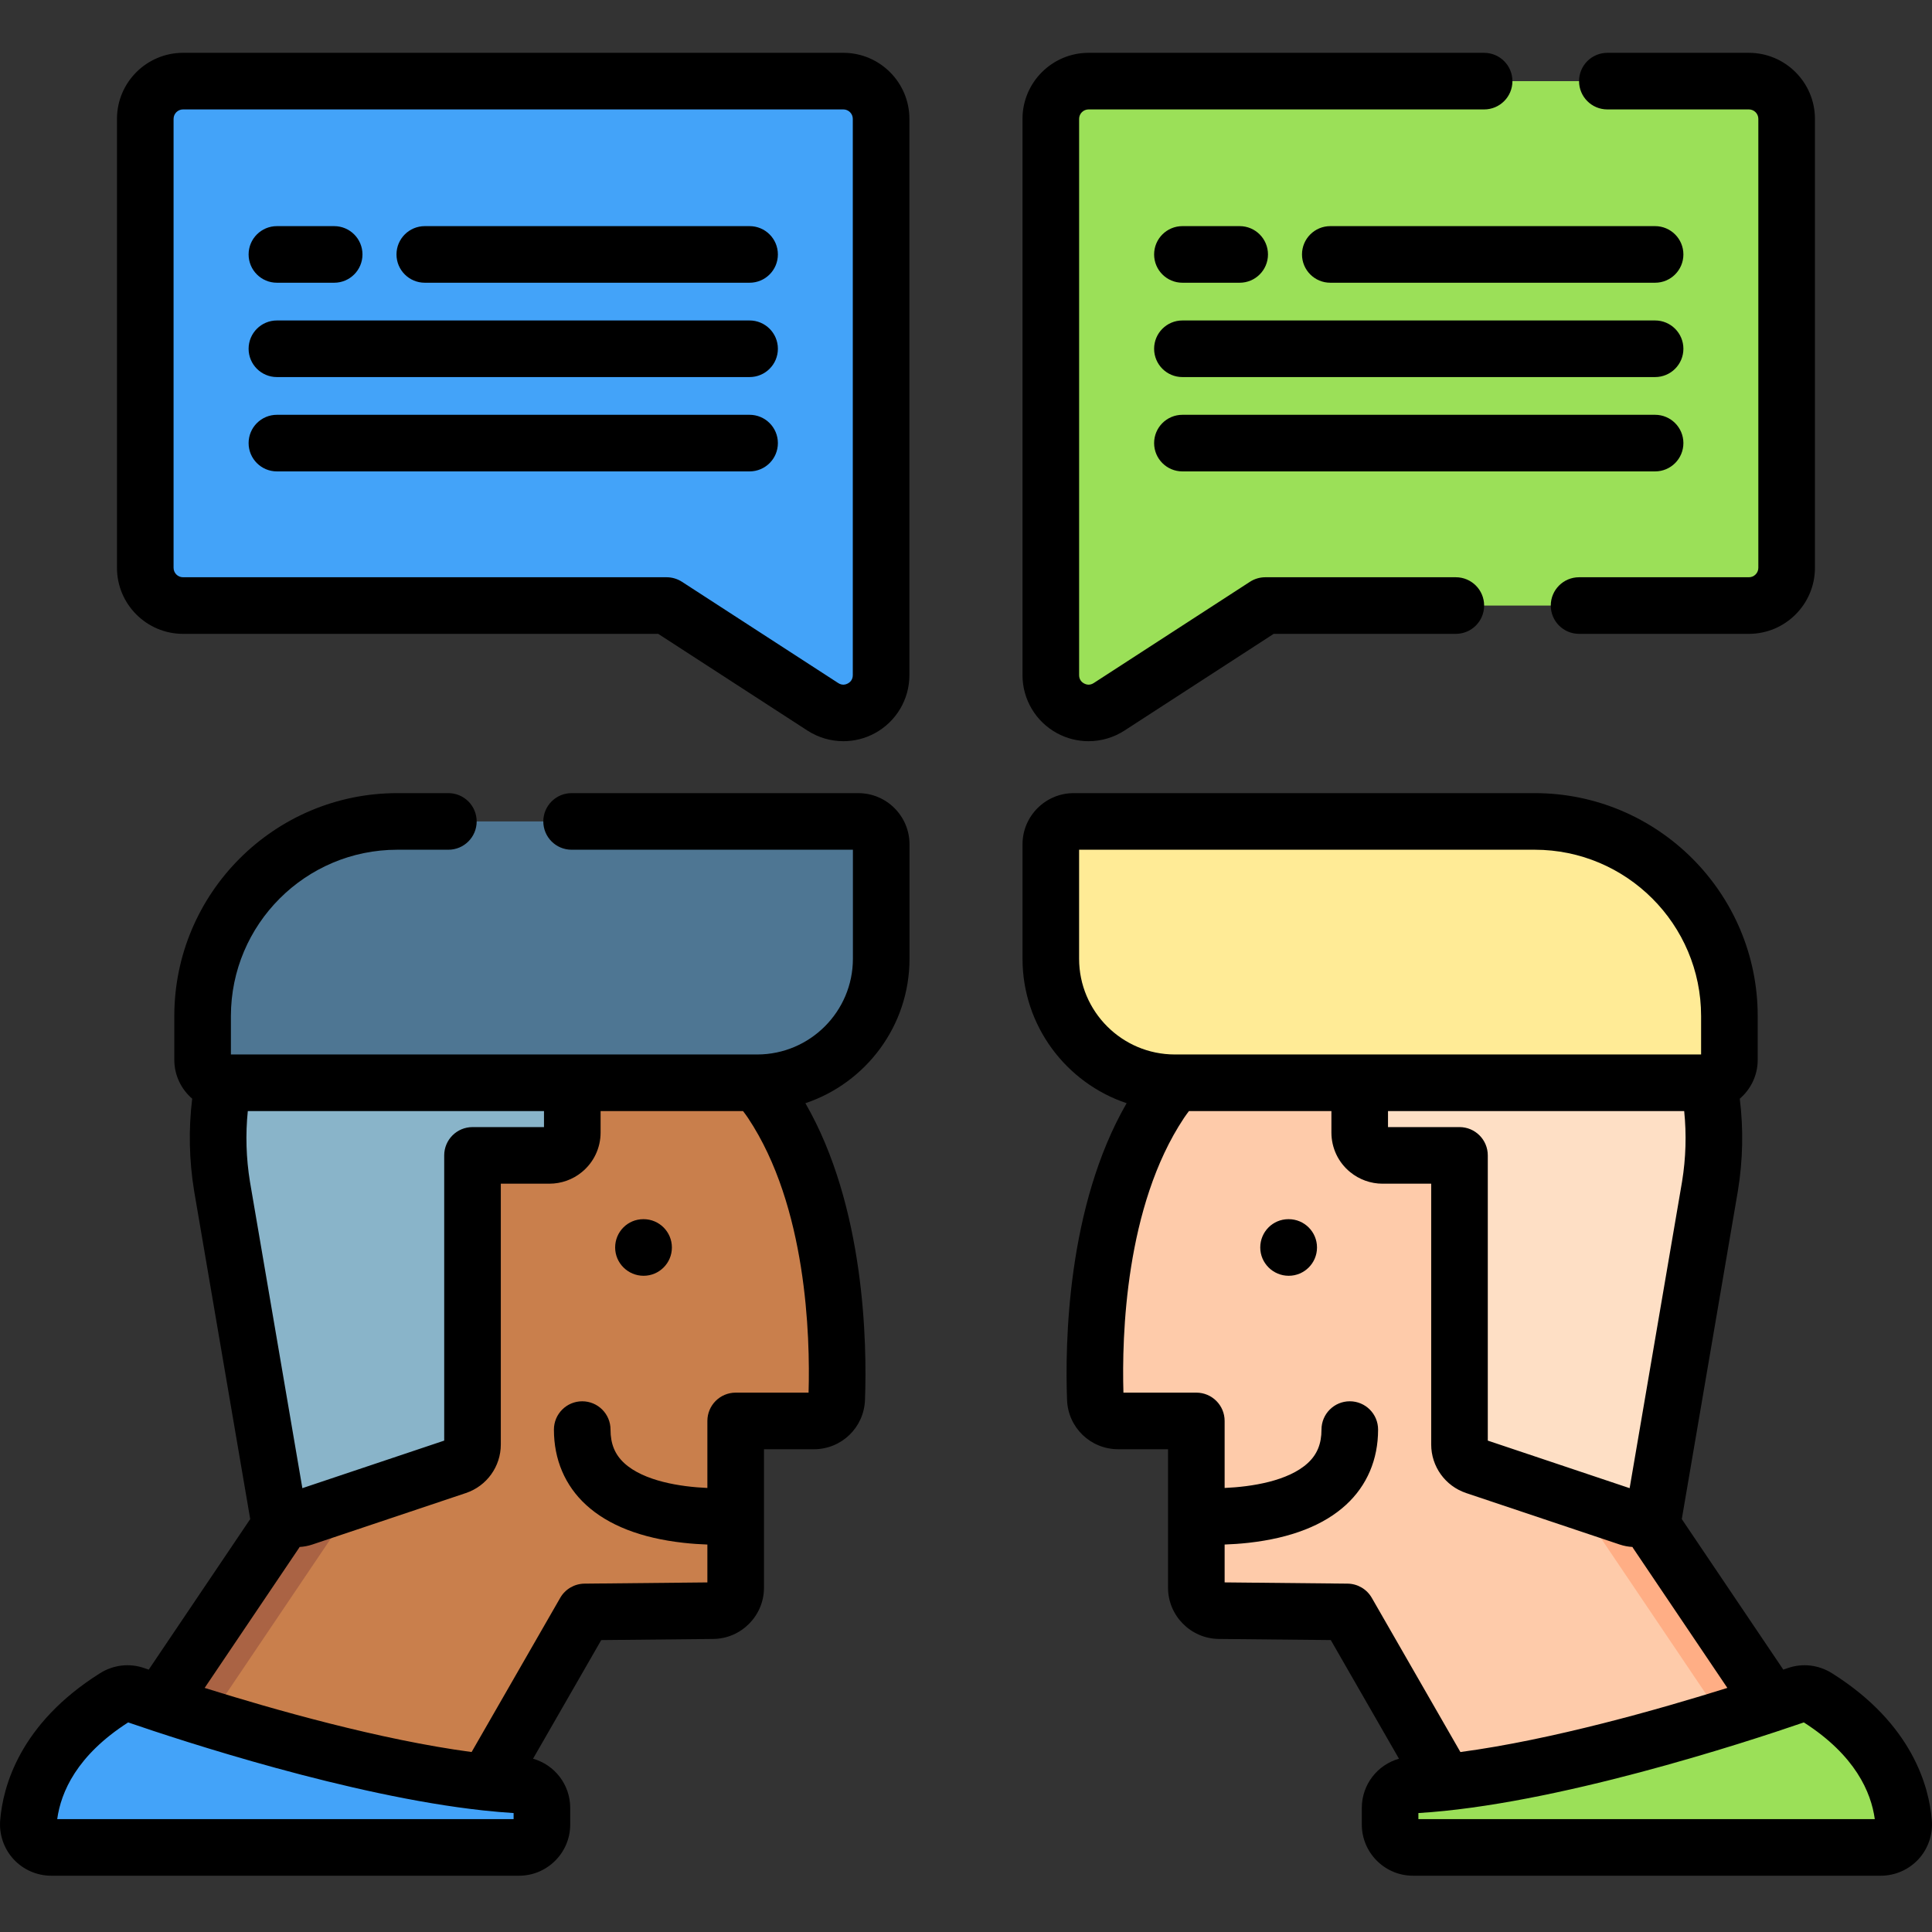 <?xml version="1.0" encoding="UTF-8"?> <svg xmlns="http://www.w3.org/2000/svg" height="512pt" viewBox="0 -14 512 512" width="512pt"><rect x="0" y="-14" width="512" height="512" fill="#333333" stroke="none"/> <path d="m488.43 465.371h-101.406l-29.992-52.195-33.988-.34c-3.324-.031-6.004-2.738-6.004-6.062v-44.211h-20.707c-3.266 0-5.941-2.578-6.066-5.84-.527-14.219-.094-51.371 16.445-77.355.258-.402.512-.797.777-1.191 4.852-7.312 13.156-14.086 17.594-19.477h123.52c2.648 6.562 4.43 13.555 5.184 20.848.703 6.734.535 13.727-.629 20.852l-14.992 87.668c-.242 1.418.07 2.871.875 4.062zm0 0" fill="#fecbaa"></path> <path d="m488.434 465.371h-15.793l-49.395-73.246c-.805-1.188-1.113-2.641-.875-4.059l14.992-87.672c1.168-7.125 1.332-14.117.633-20.852-.758-7.289-2.539-14.281-5.188-20.848h15.797c2.648 6.566 4.43 13.559 5.18 20.848.707 6.734.535 13.727-.625 20.852l-14.992 87.672c-.246 1.418.07 2.875.875 4.059zm0 0" fill="#ffae85"></path> <path d="m453.16 300.398-14.273 83.453c-.578 3.375-4.027 5.438-7.273 4.352l-40.691-13.645c-2.469-.828-4.137-3.145-4.137-5.754v-76.617h-20.383c-1.457 0-2.797-.512-3.84-1.371-1.363-1.109-2.227-2.801-2.227-4.691v-28.973h87.625c5.586 13.004 7.719 27.805 5.199 43.246zm0 0" fill="#fedfc5"></path> <path d="m476.246 435.141c-12.441 4.301-65.836 22.102-102.113 23.922-3.223.16-5.742 2.828-5.742 6.055v4.406c0 3.348 2.719 6.066 6.066 6.066h123.977c3.555 0 6.332-3.035 6.047-6.578-.637-7.965-4.668-21.742-22.992-33.25-1.57-.984-3.492-1.227-5.242-.621zm0 0" fill="#9be058"></path> <path d="m452.242 272.945h-140.898c-18.152 0-32.867-14.719-32.867-32.871v-30.32c0-3.348 2.715-6.066 6.066-6.066h122.18c28.488 0 51.586 23.098 51.586 51.59v11.602c0 3.348-2.715 6.066-6.066 6.066zm0 0" fill="#ffeb96"></path> <path d="m23.57 465.371h101.406l29.992-52.195 33.988-.34c3.324-.031 6.004-2.738 6.004-6.062v-44.211h20.707c3.266 0 5.941-2.578 6.066-5.84.527-14.219.094-51.371-16.445-77.355-.258-.402-.512-.797-.777-1.191-4.852-7.312-13.156-14.086-17.594-19.477h-123.52c-2.648 6.562-4.43 13.555-5.184 20.848-.703 6.734-.535 13.727.629 20.852l14.992 87.668c.242 1.418-.07 2.871-.875 4.062zm0 0" fill="#c97f4c"></path> <path d="m23.566 465.371h15.793l49.395-73.246c.805-1.188 1.113-2.641.875-4.059l-14.992-87.672c-1.168-7.125-1.332-14.117-.633-20.852.758-7.289 2.539-14.281 5.188-20.848h-15.797c-2.648 6.566-4.43 13.559-5.18 20.848-.703 6.734-.535 13.727.629 20.852l14.988 87.672c.25 1.418-.07 2.875-.875 4.059zm0 0" fill="#aa6344"></path> <path d="m58.84 300.398 14.273 83.453c.578 3.375 4.027 5.438 7.273 4.352l40.691-13.645c2.469-.828 4.137-3.145 4.137-5.754v-76.617h20.387c1.453 0 2.797-.512 3.84-1.371 1.359-1.109 2.223-2.801 2.223-4.691v-28.973h-87.625c-5.586 13.004-7.715 27.805-5.199 43.246zm0 0" fill="#89b4c9"></path> <path d="m35.758 435.141c12.438 4.301 65.832 22.102 102.109 23.922 3.223.16 5.742 2.828 5.742 6.055v4.406c0 3.348-2.715 6.066-6.066 6.066h-123.977c-3.555 0-6.332-3.035-6.047-6.578.637-7.965 4.668-21.742 22.992-33.25 1.57-.984 3.492-1.227 5.246-.621zm0 0" fill="#43a3f9"></path> <path d="m59.758 272.945h140.898c18.152 0 32.867-14.719 32.867-32.871v-30.32c0-3.348-2.715-6.066-6.066-6.066h-122.18c-28.488 0-51.586 23.098-51.586 51.59v11.602c0 3.348 2.719 6.066 6.066 6.066zm0 0" fill="#4e7693"></path> <path d="m38.5 17.5v118.977c0 5.523 4.477 10 10 10h128.156l41.406 26.84c6.652 4.309 15.438-.465 15.438-8.395v-147.422c0-5.523-4.477-10-10-10h-175c-5.523 0-10 4.477-10 10zm0 0" fill="#43a3f9"></path> <path d="m473.477 17.5v118.977c0 5.523-4.48 10-10 10h-128.156l-41.406 26.84c-6.652 4.309-15.438-.465-15.438-8.395v-147.422c0-5.523 4.477-10 10-10h175c5.52 0 10 4.477 10 10zm0 0" fill="#9be058"></path> <path d="m511.957 468.414c-.703-8.801-5.082-25.566-26.484-39.004-3.523-2.211-7.781-2.707-11.68-1.355-.352.121-.754.258-1.203.41l-26.898-39.891 14.867-86.973c1.336-8.172 1.496-16.375.5-24.434 2.902-2.492 4.75-6.176 4.75-10.289v-11.605c0-32.578-26.508-59.086-59.09-59.086h-122.176c-7.48 0-13.566 6.086-13.566 13.566v30.32c0 17.793 11.578 32.926 27.59 38.285-15.793 27.352-16.344 63.723-15.789 78.641.27 7.324 6.227 13.062 13.555 13.062h13.207v36.707c0 7.402 6.023 13.488 13.43 13.566l29.699.297 18.07 31.445c-5.707 1.617-9.848 6.852-9.848 13.035v4.406c0 7.48 6.086 13.566 13.566 13.566h123.98c3.773 0 7.402-1.59 9.961-4.359 2.562-2.777 3.859-6.535 3.559-10.312zm-66.191-169.281-13.895 81.246-37.59-12.605v-75.586c0-4.141-3.355-7.5-7.5-7.5h-18.945v-4.242h78.492c.633 6.184.453 12.457-.562 18.688zm-159.793-59.059v-28.887h120.746c24.312 0 44.09 19.777 44.09 44.086v10.172h-139.465c-13.988 0-25.371-11.379-25.371-25.371zm71.137 165.605-32.57-.328v-10.035c1.926-.066 4.09-.207 6.383-.461 11.215-1.262 19.895-4.648 25.793-10.07 5.555-5.105 8.492-11.996 8.492-19.93 0-4.145-3.359-7.5-7.5-7.5-4.145 0-7.5 3.355-7.5 7.5 0 3.77-1.152 6.59-3.629 8.871-5.184 4.781-14.891 6.289-22.039 6.598v-17.758c0-4.145-3.359-7.504-7.5-7.504h-19.32c-.438-15.082.508-49.41 16.016-72.738.402-.605.852-1.23 1.348-1.879h37.754v5.68c0 4.094 1.816 7.922 4.957 10.48 2.414 1.988 5.469 3.086 8.605 3.086h12.883v69.113c0 5.836 3.719 11.004 9.258 12.867l40.691 13.641c1.102.371 2.234.582 3.375.648.074.121.137.242.219.363l24.941 36.988c-17.988 5.641-46.496 13.762-70.746 16.996l-23.484-40.867c-1.324-2.305-3.77-3.734-6.426-3.762zm18.781 62.406v-1.609c36.09-2.164 86.383-18.598 102.148-24.02 13.617 8.73 17.82 18.484 18.801 25.629zm0 0"></path> <path d="m227.461 196.188h-75.98c-4.141 0-7.5 3.359-7.5 7.5 0 4.145 3.359 7.5 7.5 7.5h74.547v28.887c0 13.988-11.379 25.371-25.371 25.371h-139.465v-10.168c0-24.312 19.777-44.09 44.09-44.09h13.539c4.141 0 7.5-3.355 7.5-7.5 0-4.141-3.359-7.5-7.5-7.5h-13.539c-32.582 0-59.09 26.508-59.09 59.09v11.602c0 4.109 1.848 7.793 4.742 10.285-.992 8.062-.824 16.273.516 24.496l14.859 86.914-26.898 39.895c-.449-.152-.852-.293-1.203-.414-3.898-1.352-8.156-.855-11.684 1.355-21.398 13.438-25.773 30.203-26.48 39.004-.301 3.773.996 7.535 3.563 10.312 2.555 2.77 6.188 4.359 9.961 4.359h123.977c7.48 0 13.566-6.086 13.566-13.562v-4.406c0-6.188-4.137-11.422-9.848-13.039l18.07-31.441 29.703-.301c7.402-.074 13.426-6.16 13.426-13.562v-36.707h13.207c7.332 0 13.285-5.738 13.559-13.066.555-14.914 0-51.285-15.793-78.641 16.016-5.355 27.594-20.488 27.594-38.285v-30.316c0-7.484-6.086-13.57-13.566-13.57zm-161.789 84.258h78.492v4.246h-18.945c-4.145 0-7.5 3.355-7.5 7.5v75.586l-37.59 12.602-13.883-81.191c-1.023-6.273-1.203-12.559-.574-18.742zm70.438 187.641h-120.949c.98-7.145 5.184-16.898 18.801-25.629 14.609 5.023 58.875 19.5 94.008 23.316.074.008.148.016.223.023 2.695.289 5.348.523 7.918.68zm78.172-113.023h-19.32c-4.141 0-7.5 3.359-7.5 7.504v17.758c-7.148-.309-16.855-1.816-22.039-6.594-2.477-2.285-3.629-5.105-3.629-8.875 0-4.141-3.355-7.5-7.5-7.5-4.141 0-7.5 3.359-7.5 7.5 0 7.934 2.938 14.824 8.492 19.934 5.898 5.422 14.578 8.809 25.793 10.066 2.293.258 4.457.395 6.383.461v10.039l-32.566.324c-2.66.027-5.105 1.457-6.43 3.762l-23.484 40.863c-24.25-3.23-52.758-11.352-70.746-16.992l24.945-36.992c.078-.117.145-.238.219-.359 1.137-.066 2.27-.277 3.375-.648l40.695-13.645c5.531-1.859 9.25-7.031 9.25-12.863v-69.117h12.883c3.137 0 6.191-1.094 8.578-3.059 3.168-2.586 4.984-6.414 4.984-10.504v-5.684h37.746c.496.648.961 1.285 1.355 1.879 15.508 23.332 16.453 57.664 16.016 72.742zm0 0"></path> <path d="m170.559 309.094h-.078c-4.141 0-7.461 3.359-7.461 7.5 0 4.145 3.398 7.5 7.539 7.5s7.5-3.355 7.5-7.5c0-4.141-3.359-7.5-7.5-7.5zm0 0"></path> <path d="m341.52 309.094h-.078c-4.141 0-7.461 3.359-7.461 7.5 0 4.145 3.398 7.5 7.539 7.5s7.5-3.355 7.5-7.5c0-4.141-3.359-7.5-7.5-7.5zm0 0"></path> <path d="m48.5 153.98h125.938l39.543 25.629c2.891 1.871 6.199 2.816 9.52 2.816 2.867 0 5.742-.703 8.355-2.125 5.641-3.066 9.145-8.957 9.145-15.379v-147.422c0-9.648-7.852-17.5-17.5-17.5h-175c-9.648 0-17.5 7.852-17.5 17.5v118.98c0 9.648 7.852 17.5 17.5 17.5zm-2.5-136.48c0-1.379 1.121-2.5 2.5-2.5h175c1.379 0 2.5 1.121 2.5 2.5v147.422c0 1.297-.816 1.934-1.305 2.199-.492.266-1.469.605-2.555-.102l-41.406-26.836c-1.215-.785-2.633-1.207-4.078-1.207h-128.156c-1.379 0-2.5-1.121-2.5-2.5zm0 0"></path> <path d="m280.117 180.301c2.617 1.422 5.488 2.125 8.359 2.125 3.316 0 6.629-.945 9.516-2.816l39.547-25.633h48.27c4.141 0 7.5-3.355 7.5-7.5 0-4.141-3.359-7.5-7.5-7.5h-50.488c-1.449 0-2.863.422-4.078 1.207l-41.406 26.84c-1.086.703-2.066.363-2.555.098s-1.305-.902-1.305-2.195v-147.426c0-1.379 1.121-2.5 2.5-2.5h104.832c4.141 0 7.5-3.355 7.5-7.5s-3.359-7.5-7.5-7.5h-104.836c-9.648 0-17.5 7.852-17.5 17.5v147.422c0 6.422 3.504 12.312 9.145 15.379zm0 0"></path> <path d="m425.965 15h37.512c1.375 0 2.5 1.121 2.5 2.5v118.977c0 1.379-1.125 2.5-2.5 2.5h-45.008c-4.145 0-7.5 3.359-7.5 7.5 0 4.145 3.355 7.5 7.5 7.5h45.008c9.648 0 17.5-7.852 17.5-17.5v-118.977c0-9.648-7.852-17.5-17.5-17.5h-37.512c-4.141 0-7.5 3.355-7.5 7.5s3.359 7.5 7.5 7.5zm0 0"></path> <path d="m73.383 60.926h15.176c4.145 0 7.5-3.355 7.5-7.5 0-4.141-3.355-7.5-7.5-7.5h-15.176c-4.141 0-7.5 3.359-7.5 7.5 0 4.145 3.359 7.5 7.5 7.5zm0 0"></path> <path d="m112.574 60.926h86.074c4.145 0 7.5-3.355 7.5-7.5 0-4.141-3.355-7.5-7.5-7.5h-86.074c-4.141 0-7.5 3.359-7.5 7.5 0 4.145 3.359 7.5 7.5 7.5zm0 0"></path> <path d="m73.383 85.926h125.266c4.141 0 7.5-3.355 7.5-7.5 0-4.141-3.359-7.5-7.5-7.5h-125.266c-4.141 0-7.5 3.359-7.5 7.5 0 4.145 3.359 7.5 7.5 7.5zm0 0"></path> <path d="m73.383 110.926h125.266c4.141 0 7.5-3.355 7.5-7.5 0-4.141-3.359-7.5-7.5-7.5h-125.266c-4.141 0-7.5 3.359-7.5 7.5 0 4.145 3.359 7.5 7.5 7.5zm0 0"></path> <path d="m313.352 60.926h15.176c4.141 0 7.5-3.355 7.5-7.5 0-4.141-3.359-7.5-7.5-7.5h-15.176c-4.141 0-7.5 3.359-7.5 7.5 0 4.145 3.359 7.5 7.5 7.5zm0 0"></path> <path d="m438.617 60.926c4.141 0 7.5-3.355 7.5-7.5 0-4.141-3.359-7.5-7.5-7.5h-86.074c-4.145 0-7.5 3.359-7.5 7.5 0 4.145 3.355 7.5 7.5 7.5zm0 0"></path> <path d="m313.352 85.926h125.266c4.141 0 7.5-3.355 7.5-7.5 0-4.141-3.359-7.5-7.5-7.5h-125.266c-4.141 0-7.5 3.359-7.5 7.5 0 4.145 3.359 7.5 7.5 7.5zm0 0"></path> <path d="m313.352 110.926h125.266c4.141 0 7.5-3.355 7.5-7.5 0-4.141-3.359-7.5-7.5-7.5h-125.266c-4.141 0-7.5 3.359-7.5 7.5 0 4.145 3.359 7.5 7.5 7.5zm0 0"></path> </svg> 
